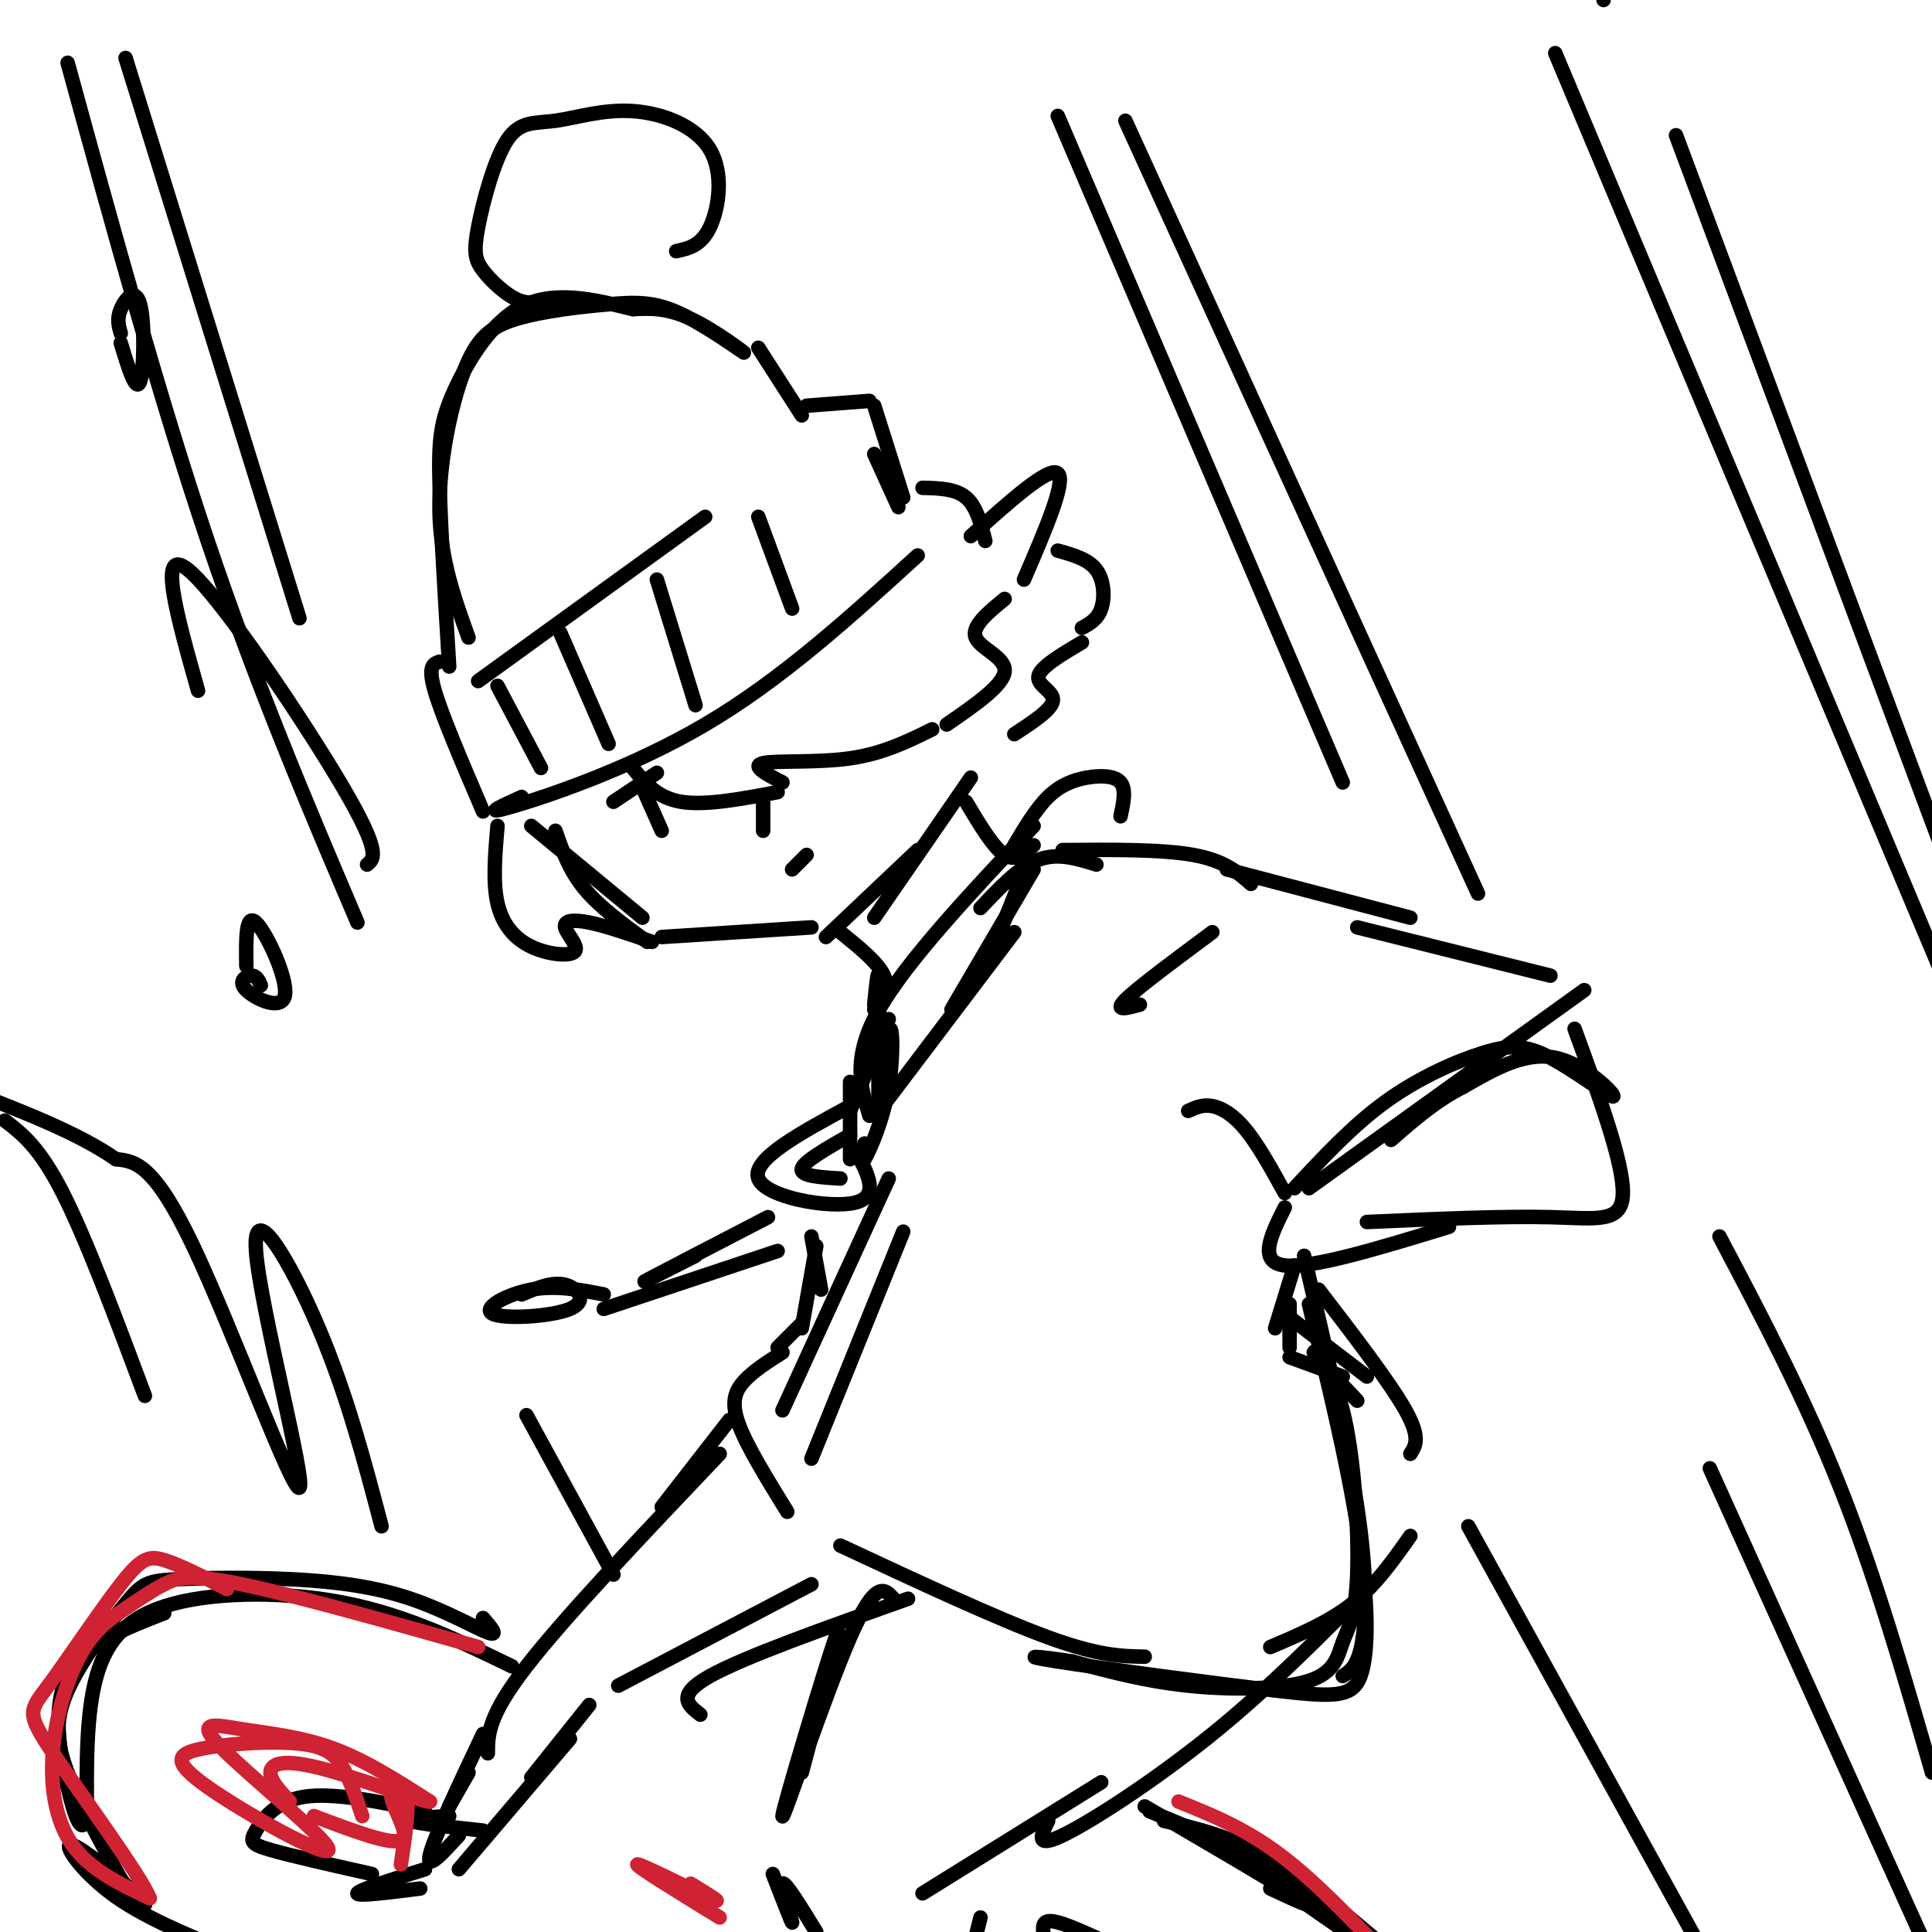 <svg viewBox='0 0 400 400' version='1.1' xmlns='http://www.w3.org/2000/svg' xmlns:xlink='http://www.w3.org/1999/xlink'><g fill='none' stroke='rgb(0,0,0)' stroke-width='3' stroke-linecap='round' stroke-linejoin='round'><path d='M97,132c-2.899,-8.015 -5.798,-16.031 -6,-26c-0.202,-9.969 2.293,-21.892 5,-29c2.707,-7.108 5.625,-9.400 11,-11c5.375,-1.600 13.208,-2.506 19,-3c5.792,-0.494 9.542,-0.576 15,2c5.458,2.576 12.623,7.809 13,8c0.377,0.191 -6.035,-4.660 -11,-7c-4.965,-2.340 -8.482,-2.170 -12,-2'/><path d='M131,64c-5.984,-1.445 -14.944,-4.057 -22,-1c-7.056,3.057 -12.207,11.785 -15,18c-2.793,6.215 -3.226,9.919 -3,19c0.226,9.081 1.113,23.541 2,38'/><path d='M91,137c-1.250,0.417 -2.500,0.833 -1,6c1.500,5.167 5.750,15.083 10,25'/><path d='M99,141c0.000,0.000 47.000,-34.000 47,-34'/><path d='M157,72c0.000,0.000 9.000,14.000 9,14'/><path d='M167,84c0.000,0.000 13.000,-1.000 13,-1'/><path d='M181,84c0.000,0.000 6.000,19.000 6,19'/><path d='M190,115c-14.089,12.844 -28.178,25.689 -44,35c-15.822,9.311 -33.378,15.089 -40,17c-6.622,1.911 -2.311,-0.044 2,-2'/><path d='M103,142c0.000,0.000 9.000,17.000 9,17'/><path d='M116,131c0.000,0.000 10.000,23.000 10,23'/><path d='M136,120c0.000,0.000 8.000,26.000 8,26'/><path d='M157,107c0.000,0.000 7.000,19.000 7,19'/><path d='M181,94c0.000,0.000 5.000,11.000 5,11'/><path d='M113,62c-1.807,0.546 -3.615,1.092 -6,0c-2.385,-1.092 -5.348,-3.821 -7,-6c-1.652,-2.179 -1.992,-3.808 -1,-9c0.992,-5.192 3.318,-13.945 6,-18c2.682,-4.055 5.721,-3.410 10,-4c4.279,-0.590 9.796,-2.416 16,-2c6.204,0.416 13.093,3.074 16,8c2.907,4.926 1.830,12.122 0,16c-1.830,3.878 -4.415,4.439 -7,5'/><path d='M110,171c0.000,0.000 23.000,19.000 23,19'/><path d='M137,194c0.000,0.000 31.000,-2.000 31,-2'/><path d='M181,190c0.000,0.000 20.000,-29.000 20,-29'/><path d='M131,159c2.500,3.083 5.000,6.167 10,7c5.000,0.833 12.500,-0.583 20,-2'/><path d='M162,162c-3.311,-1.711 -6.622,-3.422 -4,-4c2.622,-0.578 11.178,-0.022 18,-1c6.822,-0.978 11.911,-3.489 17,-6'/><path d='M196,150c5.867,-4.044 11.733,-8.089 12,-11c0.267,-2.911 -5.067,-4.689 -6,-7c-0.933,-2.311 2.533,-5.156 6,-8'/><path d='M212,120c4.417,-10.250 8.833,-20.500 7,-22c-1.833,-1.500 -9.917,5.750 -18,13'/><path d='M191,101c3.417,0.083 6.833,0.167 9,2c2.167,1.833 3.083,5.417 4,9'/><path d='M103,171c-0.498,5.810 -0.997,11.621 0,16c0.997,4.379 3.488,7.328 7,9c3.512,1.672 8.044,2.067 9,1c0.956,-1.067 -1.666,-3.595 -2,-5c-0.334,-1.405 1.619,-1.687 5,-1c3.381,0.687 8.191,2.344 13,4'/><path d='M134,195c-4.917,-3.583 -9.833,-7.167 -13,-11c-3.167,-3.833 -4.583,-7.917 -6,-12'/><path d='M219,114c3.178,0.889 6.356,1.778 8,4c1.644,2.222 1.756,5.778 1,8c-0.756,2.222 -2.378,3.111 -4,4'/><path d='M224,133c-4.311,2.556 -8.622,5.111 -9,7c-0.378,1.889 3.178,3.111 3,5c-0.178,1.889 -4.089,4.444 -8,7'/><path d='M127,166c0.000,0.000 9.000,-6.000 9,-6'/><path d='M133,163c0.000,0.000 4.000,9.000 4,9'/><path d='M158,165c0.000,0.000 0.000,7.000 0,7'/><path d='M164,180c0.000,0.000 3.000,-3.000 3,-3'/><path d='M171,194c0.000,0.000 19.000,-18.000 19,-18'/><path d='M174,193c3.917,3.167 7.833,6.333 9,9c1.167,2.667 -0.417,4.833 -2,7'/><path d='M200,166c2.833,4.750 5.667,9.500 8,11c2.333,1.500 4.167,-0.250 6,-2'/><path d='M213,178c0.000,0.000 -8.000,20.000 -8,20'/><path d='M203,188c4.000,-4.250 8.000,-8.500 12,-10c4.000,-1.500 8.000,-0.250 12,1'/><path d='M214,180c0.000,0.000 -17.000,29.000 -17,29'/><path d='M220,176c10.250,-0.083 20.500,-0.167 27,1c6.500,1.167 9.250,3.583 12,6'/><path d='M254,180c0.000,0.000 38.000,10.000 38,10'/><path d='M251,193c-7.750,5.750 -15.500,11.500 -18,14c-2.500,2.500 0.250,1.750 3,1'/><path d='M281,192c0.000,0.000 40.000,10.000 40,10'/><path d='M246,230c1.511,-0.689 3.022,-1.378 5,-1c1.978,0.378 4.422,1.822 7,5c2.578,3.178 5.289,8.089 8,13'/><path d='M271,246c0.000,0.000 57.000,-41.000 57,-41'/><path d='M268,246c6.067,-6.529 12.134,-13.059 19,-18c6.866,-4.941 14.530,-8.294 20,-10c5.470,-1.706 8.744,-1.767 14,1c5.256,2.767 12.492,8.360 13,8c0.508,-0.360 -5.712,-6.674 -12,-8c-6.288,-1.326 -12.644,2.337 -19,6'/><path d='M303,225c-5.667,2.833 -10.333,6.917 -15,11'/><path d='M326,213c5.044,13.822 10.089,27.644 10,34c-0.089,6.356 -5.311,5.244 -15,5c-9.689,-0.244 -23.844,0.378 -38,1'/><path d='M266,250c-2.833,5.667 -5.667,11.333 0,12c5.667,0.667 19.833,-3.667 34,-8'/><path d='M184,211c0.000,0.000 -8.000,19.000 -8,19'/><path d='M176,224c0.000,0.000 0.000,16.000 0,16'/><path d='M181,208c0.473,-4.784 0.945,-9.568 1,-3c0.055,6.568 -0.309,24.489 0,26c0.309,1.511 1.289,-13.389 2,-17c0.711,-3.611 1.153,4.066 0,11c-1.153,6.934 -3.901,13.124 -5,15c-1.099,1.876 -0.550,-0.562 0,-3'/><path d='M179,237c0.000,-0.500 0.000,-0.250 0,0'/><path d='M180,231c-1.833,-6.000 -3.667,-12.000 2,-22c5.667,-10.000 18.833,-24.000 32,-38'/><path d='M210,175c2.262,-3.786 4.524,-7.571 7,-10c2.476,-2.429 5.167,-3.500 8,-4c2.833,-0.500 5.810,-0.429 7,1c1.190,1.429 0.595,4.214 0,7'/><path d='M210,193c0.000,0.000 -28.000,37.000 -28,37'/><path d='M176,229c-10.244,5.533 -20.489,11.067 -19,15c1.489,3.933 14.711,6.267 20,5c5.289,-1.267 2.644,-6.133 0,-11'/><path d='M176,235c-4.833,2.750 -9.667,5.500 -10,7c-0.333,1.500 3.833,1.750 8,2'/><path d='M268,262c0.000,0.000 -4.000,13.000 -4,13'/><path d='M267,270c0.000,0.000 0.000,9.000 0,9'/><path d='M267,281c0.000,0.000 11.000,4.000 11,4'/><path d='M266,272c0.000,0.000 17.000,13.000 17,13'/><path d='M273,267c7.417,9.667 14.833,19.333 18,25c3.167,5.667 2.083,7.333 1,9'/><path d='M168,256c0.000,0.000 2.000,11.000 2,11'/><path d='M169,258c0.000,0.000 -3.000,17.000 -3,17'/><path d='M166,274c0.000,0.000 -5.000,5.000 -5,5'/><path d='M162,280c-3.044,1.933 -6.089,3.867 -8,6c-1.911,2.133 -2.689,4.467 -1,9c1.689,4.533 5.844,11.267 10,18'/><path d='M174,320c16.250,7.583 32.500,15.167 43,19c10.500,3.833 15.250,3.917 20,4'/><path d='M263,341c6.083,-2.583 12.167,-5.167 17,-9c4.833,-3.833 8.417,-8.917 12,-14'/><path d='M184,244c0.000,0.000 -22.000,48.000 -22,48'/><path d='M187,255c0.000,0.000 -19.000,47.000 -19,47'/><path d='M151,294c0.000,0.000 -14.000,18.000 -14,18'/><path d='M149,301c-16.000,16.833 -32.000,33.667 -40,44c-8.000,10.333 -8.000,14.167 -8,18'/><path d='M168,328c0.000,0.000 -40.000,21.000 -40,21'/><path d='M122,353c0.000,0.000 -12.000,15.000 -12,15'/><path d='M97,367c0.000,0.000 -4.000,7.000 -4,7'/><path d='M93,376c-4.583,0.250 -9.167,0.500 -8,1c1.167,0.500 8.083,1.250 15,2'/><path d='M188,331c-16.917,6.000 -33.833,12.000 -41,16c-7.167,4.000 -4.583,6.000 -2,8'/><path d='M284,328c-10.556,10.689 -21.111,21.378 -33,31c-11.889,9.622 -25.111,18.178 -31,21c-5.889,2.822 -4.444,-0.089 -3,-3'/><path d='M185,331c-1.851,-2.071 -3.702,-4.143 -9,8c-5.298,12.143 -14.042,38.500 -14,37c0.042,-1.500 8.869,-30.857 11,-37c2.131,-6.143 -2.435,10.929 -7,28'/><path d='M228,369c0.000,0.000 -37.000,23.000 -37,23'/><path d='M100,359c-5.083,10.750 -10.167,21.500 -11,25c-0.833,3.500 2.583,-0.250 6,-4'/><path d='M118,360c0.000,0.000 -23.000,27.000 -23,27'/><path d='M88,387c-6.917,2.167 -13.833,4.333 -14,5c-0.167,0.667 6.417,-0.167 13,-1'/><path d='M160,388c2.067,5.333 4.133,10.667 4,10c-0.133,-0.667 -2.467,-7.333 -2,-8c0.467,-0.667 3.733,4.667 7,10'/><path d='M203,397c0.000,0.000 -2.000,8.000 -2,8'/><path d='M106,345c-10.762,-5.220 -21.524,-10.440 -34,-13c-12.476,-2.560 -26.667,-2.458 -36,0c-9.333,2.458 -13.810,7.274 -16,15c-2.190,7.726 -2.095,18.363 -2,29'/><path d='M18,376c-0.976,4.345 -2.417,0.708 -4,-6c-1.583,-6.708 -3.310,-16.488 0,-23c3.310,-6.512 11.655,-9.756 20,-13'/><path d='M100,335c1.694,1.942 3.389,3.883 1,3c-2.389,-0.883 -8.861,-4.591 -16,-7c-7.139,-2.409 -14.943,-3.517 -24,-4c-9.057,-0.483 -19.366,-0.339 -25,0c-5.634,0.339 -6.593,0.874 -10,5c-3.407,4.126 -9.264,11.841 -12,18c-2.736,6.159 -2.353,10.760 0,17c2.353,6.240 6.677,14.120 11,22'/><path d='M25,389c3.507,5.097 6.775,6.841 4,4c-2.775,-2.841 -11.593,-10.265 -14,-11c-2.407,-0.735 1.598,5.219 8,10c6.402,4.781 15.201,8.391 24,12'/><path d='M237,374c13.833,8.083 27.667,16.167 32,19c4.333,2.833 -0.833,0.417 -6,-2'/><path d='M241,377c6.917,1.583 13.833,3.167 22,8c8.167,4.833 17.583,12.917 27,21'/><path d='M283,403c0.000,0.000 -23.000,-16.000 -23,-16'/><path d='M238,375c11.000,4.500 22.000,9.000 31,15c9.000,6.000 16.000,13.500 23,21'/><path d='M281,290c-4.372,-4.651 -8.743,-9.303 -9,-10c-0.257,-0.697 3.601,2.559 6,12c2.399,9.441 3.339,25.066 3,34c-0.339,8.934 -1.957,11.178 -3,14c-1.043,2.822 -1.512,6.221 -7,8c-5.488,1.779 -15.997,1.937 -25,1c-9.003,-0.937 -16.502,-2.968 -24,-5'/><path d='M222,344c-6.835,-1.114 -11.923,-1.398 -3,0c8.923,1.398 31.856,4.478 45,6c13.144,1.522 16.500,1.487 18,-4c1.500,-5.487 1.143,-16.425 -1,-30c-2.143,-13.575 -6.071,-29.788 -10,-46'/><path d='M270,260c4.444,19.000 8.889,38.000 11,52c2.111,14.000 1.889,23.000 1,28c-0.889,5.000 -2.444,6.000 -4,7'/><path d='M88,375c-9.470,-1.970 -18.940,-3.940 -25,-3c-6.060,0.940 -8.708,4.792 -10,7c-1.292,2.208 -1.226,2.774 3,4c4.226,1.226 12.613,3.113 21,5'/><path d='M216,400c-0.083,-1.417 -0.167,-2.833 3,-2c3.167,0.833 9.583,3.917 16,7'/><path d='M159,252c-11.250,5.833 -22.500,11.667 -25,13c-2.500,1.333 3.750,-1.833 10,-5'/><path d='M161,259c0.000,0.000 -36.000,12.000 -36,12'/><path d='M125,268c-4.955,-0.976 -9.911,-1.952 -15,-1c-5.089,0.952 -10.313,3.833 -8,5c2.313,1.167 12.161,0.622 16,-1c3.839,-1.622 1.668,-4.321 -1,-5c-2.668,-0.679 -5.834,0.660 -9,2'/><path d='M79,316c-3.600,-13.662 -7.199,-27.324 -13,-41c-5.801,-13.676 -13.802,-27.367 -13,-16c0.802,11.367 10.408,47.791 9,49c-1.408,1.209 -13.831,-32.797 -22,-50c-8.169,-17.203 -12.085,-17.601 -16,-18'/><path d='M24,240c-7.667,-5.333 -18.833,-9.667 -30,-14'/><path d='M1,232c3.583,2.750 7.167,5.500 12,15c4.833,9.500 10.917,25.750 17,42'/><path d='M54,204c-0.445,-1.021 -0.890,-2.041 -2,-2c-1.110,0.041 -2.885,1.145 -1,3c1.885,1.855 7.431,4.461 8,1c0.569,-3.461 -3.837,-12.989 -6,-15c-2.163,-2.011 -2.081,3.494 -2,9'/><path d='M127,326c0.000,0.000 -18.000,-33.000 -18,-33'/><path d='M76,179c1.489,-1.200 2.978,-2.400 -5,-16c-7.978,-13.600 -25.422,-39.600 -32,-45c-6.578,-5.400 -2.289,9.800 2,25'/><path d='M25,71c1.571,5.190 3.143,10.381 4,8c0.857,-2.381 1.000,-12.333 0,-16c-1.000,-3.667 -3.143,-1.048 -4,1c-0.857,2.048 -0.429,3.524 0,5'/><path d='M14,13c9.500,34.667 19.000,69.333 29,99c10.000,29.667 20.500,54.333 31,79'/><path d='M26,12c0.000,0.000 36.000,116.000 36,116'/><path d='M219,24c0.000,0.000 59.000,138.000 59,138'/><path d='M233,25c0.000,0.000 73.000,160.000 73,160'/><path d='M322,11c0.000,0.000 92.000,219.000 92,219'/><path d='M332,0c0.000,0.000 0.000,-1.000 0,-1'/><path d='M347,28c0.000,0.000 66.000,177.000 66,177'/><path d='M356,256c8.833,16.750 17.667,33.500 25,52c7.333,18.500 13.167,38.750 19,59'/><path d='M354,304c0.000,0.000 47.000,104.000 47,104'/><path d='M304,316c0.000,0.000 54.000,98.000 54,98'/></g>
<g fill='none' stroke='rgb(207,34,51)' stroke-width='3' stroke-linecap='round' stroke-linejoin='round'><path d='M99,341c-19.081,-5.383 -38.162,-10.765 -49,-13c-10.838,-2.235 -13.433,-1.322 -16,0c-2.567,1.322 -5.105,3.053 -8,5c-2.895,1.947 -6.147,4.109 -9,9c-2.853,4.891 -5.307,12.509 -6,20c-0.693,7.491 0.373,14.855 4,20c3.627,5.145 9.813,8.073 16,11'/><path d='M31,393c-1.778,-4.558 -14.222,-21.453 -20,-30c-5.778,-8.547 -4.889,-8.744 -1,-14c3.889,-5.256 10.778,-15.569 15,-21c4.222,-5.431 5.778,-5.980 9,-5c3.222,0.980 8.111,3.490 13,6'/><path d='M244,373c6.833,2.750 13.667,5.500 21,11c7.333,5.500 15.167,13.750 23,22'/><path d='M75,376c-1.219,-3.655 -2.438,-7.310 -4,-10c-1.562,-2.690 -3.466,-4.414 -9,-5c-5.534,-0.586 -14.696,-0.032 -20,1c-5.304,1.032 -6.750,2.542 1,8c7.750,5.458 24.695,14.863 25,13c0.305,-1.863 -16.032,-14.994 -22,-21c-5.968,-6.006 -1.568,-4.886 4,-4c5.568,0.886 12.305,1.539 19,4c6.695,2.461 13.347,6.731 20,11'/><path d='M89,373c-1.464,0.131 -15.125,-5.042 -23,-7c-7.875,-1.958 -9.964,-0.702 -10,1c-0.036,1.702 1.982,3.851 4,6'/><path d='M65,376c7.929,3.012 15.857,6.024 18,5c2.143,-1.024 -1.500,-6.083 -2,-9c-0.500,-2.917 2.143,-3.690 3,-1c0.857,2.690 -0.071,8.845 -1,15'/><path d='M143,390c3.733,2.289 7.467,4.578 4,3c-3.467,-1.578 -14.133,-7.022 -15,-7c-0.867,0.022 8.067,5.511 17,11'/></g>
</svg>